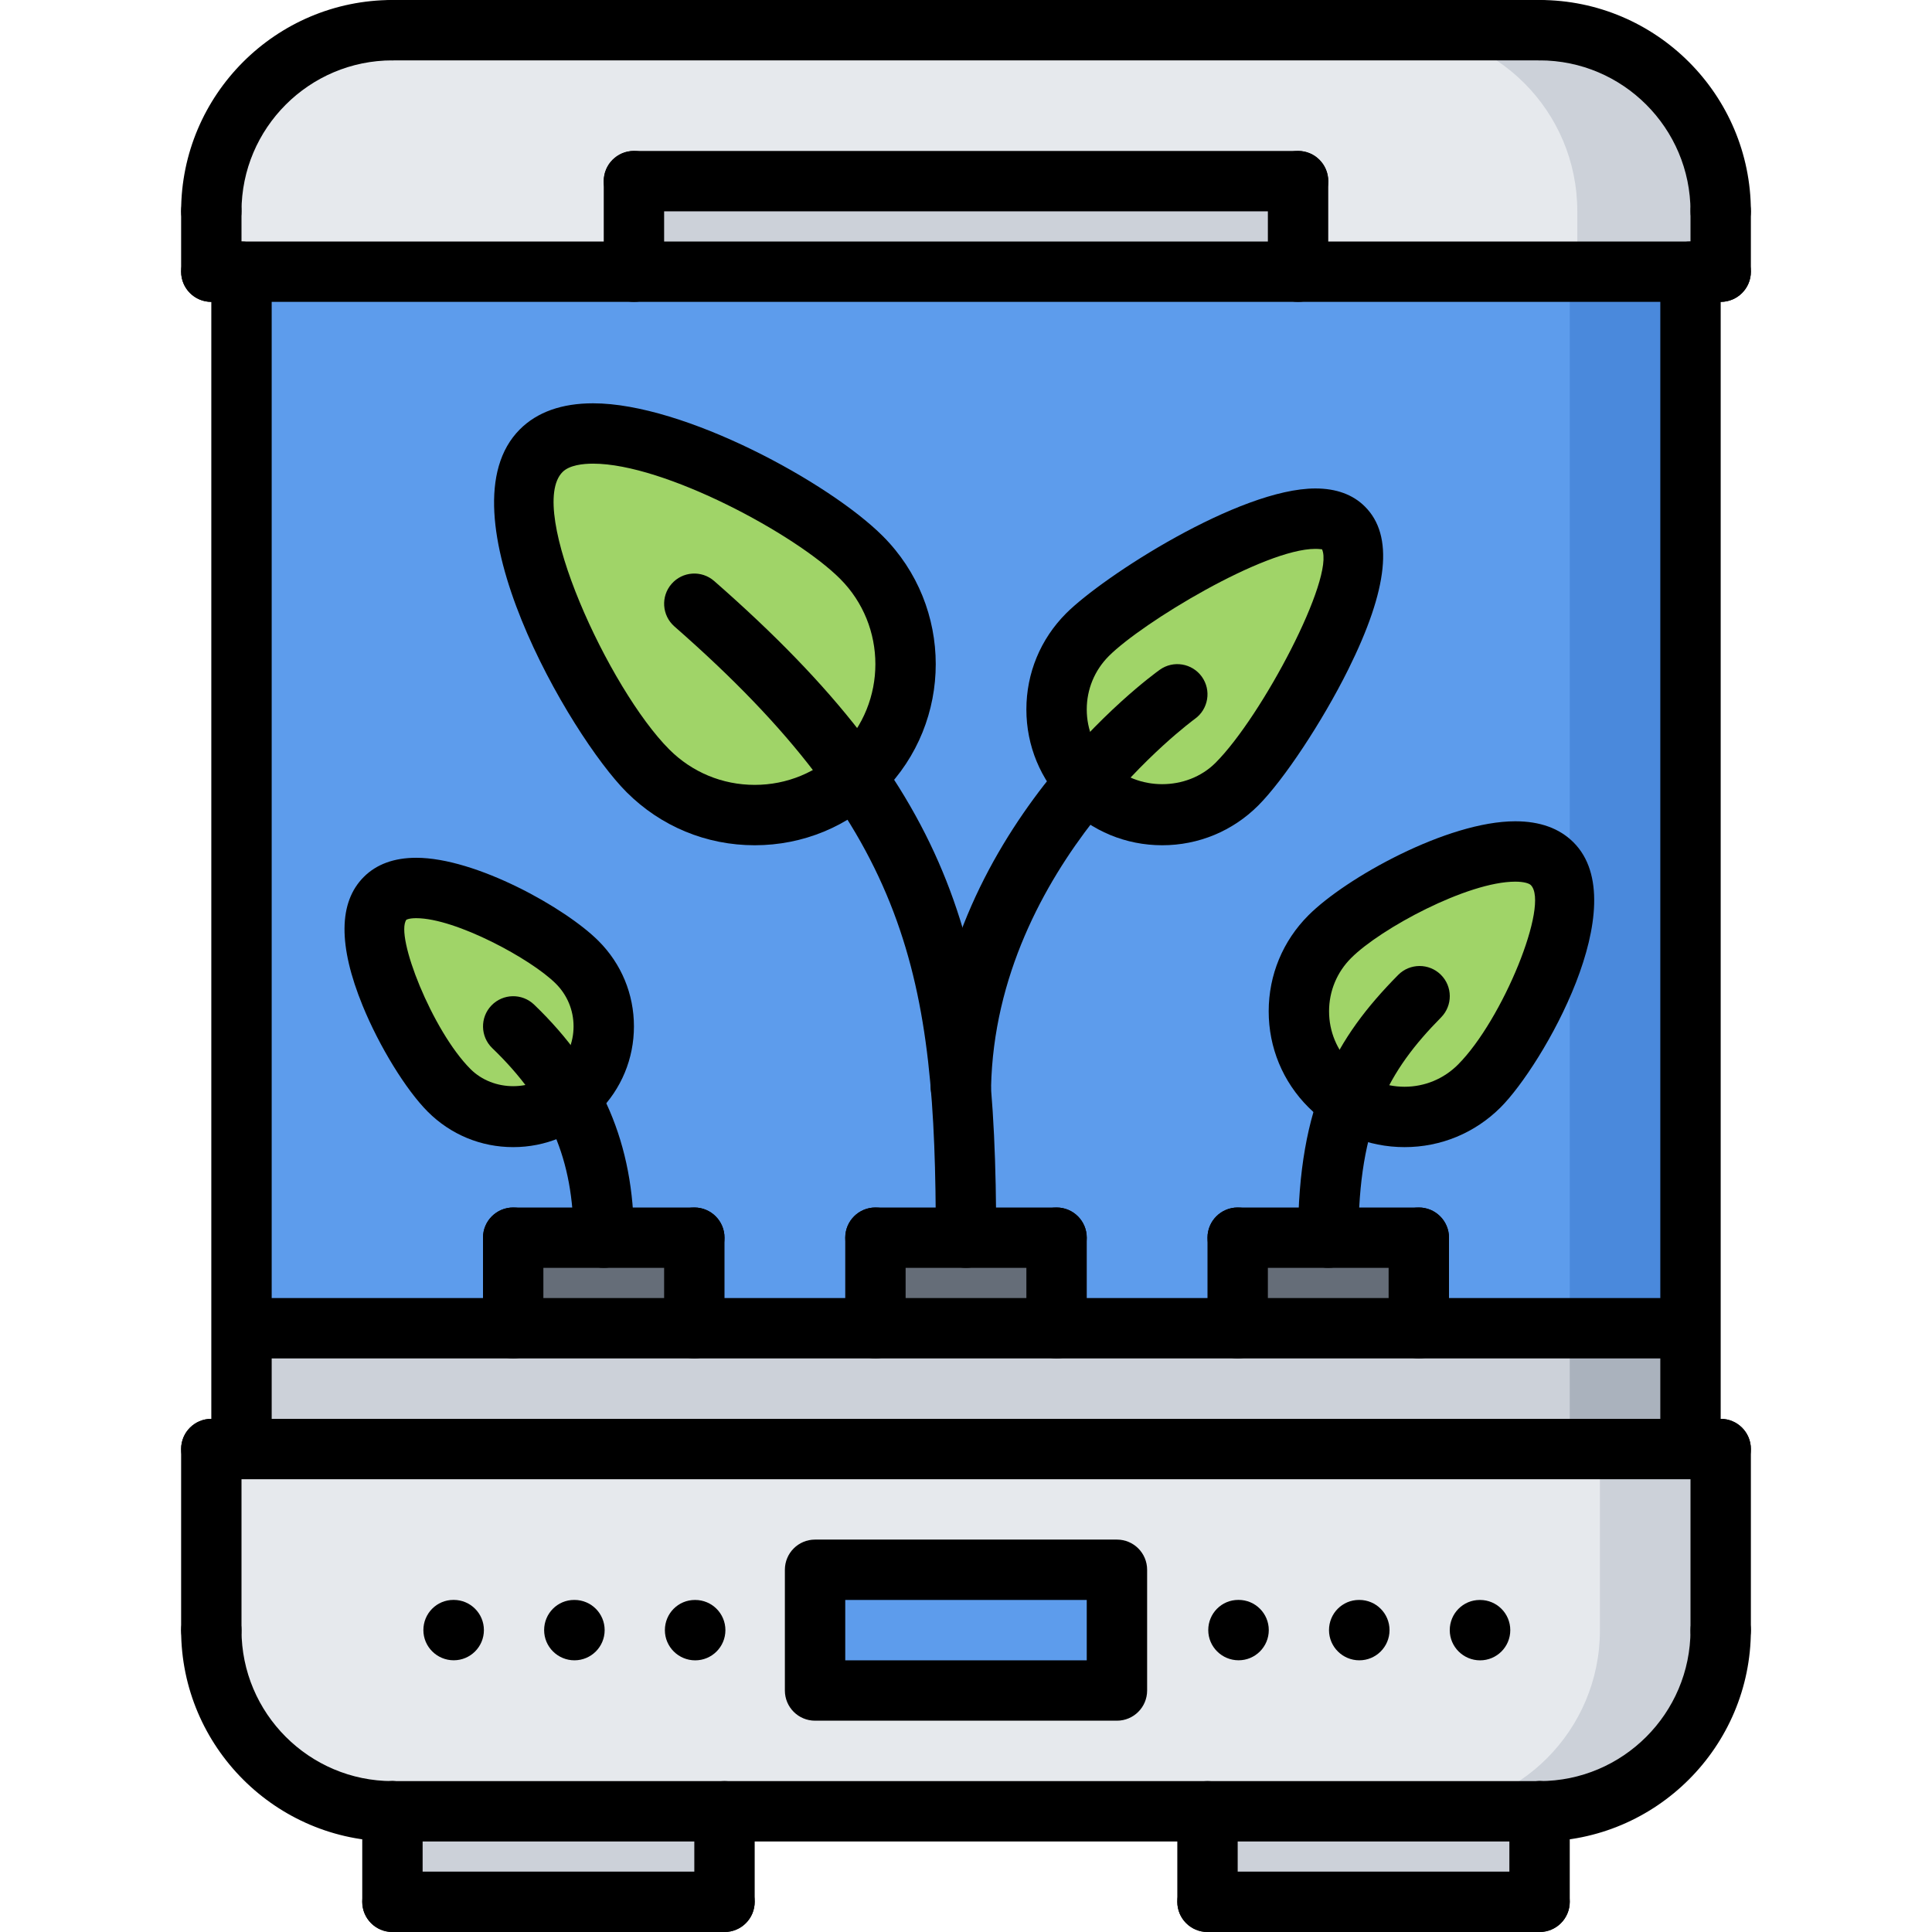 <?xml version="1.0" encoding="iso-8859-1"?>
<!-- Generator: Adobe Illustrator 19.0.0, SVG Export Plug-In . SVG Version: 6.00 Build 0)  -->
<svg version="1.1" id="Capa_1" xmlns="http://www.w3.org/2000/svg" xmlns:xlink="http://www.w3.org/1999/xlink" x="0px" y="0px"
	 viewBox="0 0 512 512" style="enable-background:new 0 0 512 512;" xml:space="preserve">
<g>
	<rect x="104" y="480" style="fill:#CCD1D9;" width="88" height="24"/>
	<rect x="320" y="480" style="fill:#CCD1D9;" width="88" height="24"/>
</g>
<path style="fill:#E6E9ED;" d="M456,384v48c0,26.56-21.44,48-48,48h-88H192h-88c-26.56,0-48-21.44-48-48v-48h8h384H456z M296,448
	v-32h-80v32H296z"/>
<path style="fill:#CCD1D9;" d="M448,384h-24v48c0,26.56-21.44,48-48,48h32c26.56,0,48-21.44,48-48v-48H448z"/>
<rect x="216" y="416" style="fill:#5D9CEC;" width="80" height="32"/>
<polygon style="fill:#CCD1D9;" points="448,382.64 448,384 64,384 64,382.64 64,352 72,352 136,352 184,352 232,352 280,352 
	328,352 376,352 440,352 448,352 "/>
<polygon style="fill:#AAB2BD;" points="440,352 416,352 416,382.64 416,384 448,384 448,382.64 448,352 "/>
<path style="fill:#A0D468;" d="M150.88,290.72c-9.36,7.52-23.128,6.96-31.84-1.76c-9.36-9.36-26.32-41.52-16.96-50.88
	s41.52,7.6,50.88,16.96s9.36,24.56,0,33.92C152.32,289.6,151.6,290.24,150.88,290.72z"/>
<g>
	<polygon style="fill:#656D78;" points="184,328 184,352 136,352 136,328 160,328 	"/>
	<polygon style="fill:#656D78;" points="280,328 280,352 232,352 232,328 256,328 	"/>
	<polygon style="fill:#656D78;" points="376,328 376,352 328,352 328,328 352,328 	"/>
</g>
<g>
	<path style="fill:#A0D468;" d="M357.52,291.76c-1.84-1.04-3.52-2.4-5.128-4c-10.872-10.872-10.872-28.64,0-39.512
		c10.96-10.96,48-30.32,58.96-19.36c10.88,10.96-8.4,48-19.36,58.96C382.64,297.12,368.32,298.48,357.52,291.76z"/>
	<path style="fill:#A0D468;" d="M287.76,207.2c-10.48-10.88-10.32-28.24,0.4-38.96c10.96-10.96,56.96-39.28,67.92-28.32
		s-17.36,56.96-28.32,67.92c-10.872,10.872-28.64,10.872-39.512-0.088C288.08,207.6,287.84,207.36,287.76,207.2z"/>
	<path style="fill:#A0D468;" d="M226.64,205.84c-15.76,14.08-39.84,13.512-54.96-1.52c-15.6-15.68-43.832-69.28-28.24-84.88
		c15.6-15.592,69.2,12.64,84.88,28.24c15.6,15.68,15.6,40.96,0,56.64C227.76,204.88,227.2,205.36,226.64,205.84z"/>
</g>
<path style="fill:#5D9CEC;" d="M150.88,290.72c0.72-0.48,1.44-1.12,2.08-1.76c9.36-9.36,9.36-24.56,0-33.92
	s-41.52-26.32-50.88-16.96s7.6,41.52,16.96,50.88C127.76,297.68,141.52,298.24,150.88,290.72z M226.64,205.84
	c0.56-0.488,1.12-0.96,1.68-1.52c15.6-15.68,15.6-40.96,0-56.64c-15.68-15.6-69.28-43.832-84.88-28.24
	c-15.592,15.6,12.64,69.2,28.24,84.88C186.8,219.36,210.88,219.92,226.64,205.84z M287.76,207.2c0.088,0.16,0.32,0.4,0.488,0.552
	c10.872,10.96,28.64,10.96,39.512,0.088c10.96-10.96,39.28-56.96,28.32-67.92s-56.96,17.36-67.92,28.32
	C277.44,178.96,277.28,196.32,287.76,207.2z M352,328h-24v24h-48v-24h-24h-24v24h-48v-24h-24h-24v24H72h-8V72h104h176h104v280h-8
	h-64v-24H352z M357.52,291.76c10.8,6.72,25.12,5.36,34.48-3.912c10.96-10.96,30.24-48,19.36-58.96c-10.96-10.96-48,8.4-58.96,19.36
	c-10.872,10.872-10.872,28.64,0,39.512C354,289.36,355.68,290.72,357.52,291.76z"/>
<polygon style="fill:#4A89DC;" points="416,72 416,352 440,352 448,352 448,72 "/>
<rect x="168" y="48" style="fill:#CCD1D9;" width="176" height="24"/>
<path style="fill:#E6E9ED;" d="M456,72h-8H344V48H168v24H64h-8V56c0-26.56,21.44-48,48-48h304c26.56,0,48,21.44,48,48V72z"/>
<path style="fill:#CCD1D9;" d="M408,8h-38c26.56,0,48,21.44,48,48v16h30h8V56C456,29.44,434.56,8,408,8z"/>
<path d="M184.24,440.008c-4.424,0-8.04-3.576-8.04-8s3.536-8,7.952-8h0.088c4.416,0,8,3.576,8,8S188.656,440.008,184.24,440.008z"/>
<path d="M152.24,440c-4.424,0-8.04-3.576-8.04-8s3.536-8,7.952-8h0.088c4.416,0,8,3.576,8,8S156.656,440,152.24,440z"/>
<path d="M120.24,439.992c-4.424,0-8.04-3.576-8.04-8s3.536-8,7.952-8h0.088c4.416,0,8,3.576,8,8S124.656,439.992,120.24,439.992z"/>
<path d="M392.24,440.008c-4.424,0-8.04-3.576-8.04-8s3.536-8,7.952-8h0.088c4.416,0,8,3.576,8,8S396.656,440.008,392.24,440.008z"/>
<path d="M360.24,440c-4.424,0-8.04-3.576-8.04-8s3.536-8,7.952-8h0.088c4.416,0,8,3.576,8,8S364.656,440,360.24,440z"/>
<path d="M328.24,439.992c-4.424,0-8.04-3.576-8.04-8s3.536-8,7.952-8h0.088c4.416,0,8,3.576,8,8S332.656,439.992,328.24,439.992z"/>
<path d="M56,64c-4.424,0-8-3.576-8-8c0-30.872,25.128-56,56-56c4.424,0,8,3.576,8,8s-3.576,8-8,8c-22.056,0-40,17.944-40,40
	C64,60.424,60.424,64,56,64z"/>
<path d="M456,64c-4.424,0-8-3.576-8-8c0-22.056-17.944-40-40-40c-4.424,0-8-3.576-8-8s3.576-8,8-8c30.872,0,56,25.128,56,56
	C464,60.424,460.424,64,456,64z"/>
<path d="M408,16H104c-4.424,0-8-3.576-8-8s3.576-8,8-8h304c4.424,0,8,3.576,8,8S412.424,16,408,16z"/>
<path d="M456,80H56c-4.424,0-8-3.576-8-8s3.576-8,8-8h400c4.424,0,8,3.576,8,8S460.424,80,456,80z"/>
<path d="M56,80c-4.424,0-8-3.576-8-8V56c0-4.424,3.576-8,8-8s8,3.576,8,8v16C64,76.424,60.424,80,56,80z"/>
<path d="M456,80c-4.424,0-8-3.576-8-8V56c0-4.424,3.576-8,8-8s8,3.576,8,8v16C464,76.424,460.424,80,456,80z"/>
<path d="M408,488.008c-4.424,0-8-3.576-8-8s3.576-8,8-8c22.056,0,40-17.944,40-40c0-4.424,3.576-8,8-8s8,3.576,8,8
	C464,462.88,438.872,488.008,408,488.008z"/>
<path d="M104,488.008c-30.872,0-56-25.128-56-56c0-4.424,3.576-8,8-8s8,3.576,8,8c0,22.056,17.944,40,40,40c4.424,0,8,3.576,8,8
	S108.424,488.008,104,488.008z"/>
<path d="M408,488.008H104c-4.424,0-8-3.576-8-8s3.576-8,8-8h304c4.424,0,8,3.576,8,8S412.424,488.008,408,488.008z"/>
<path d="M456,392.008H56c-4.424,0-8-3.576-8-8s3.576-8,8-8h400c4.424,0,8,3.576,8,8S460.424,392.008,456,392.008z"/>
<path d="M456,440.008c-4.424,0-8-3.576-8-8v-48c0-4.424,3.576-8,8-8s8,3.576,8,8v48C464,436.432,460.424,440.008,456,440.008z"/>
<path d="M56,440.008c-4.424,0-8-3.576-8-8v-48c0-4.424,3.576-8,8-8s8,3.576,8,8v48C64,436.432,60.424,440.008,56,440.008z"/>
<path d="M64,390.664c-4.424,0-8-3.576-8-8V72c0-4.424,3.576-8,8-8s8,3.576,8,8v310.664C72,387.088,68.424,390.664,64,390.664z"/>
<path d="M448,390.664c-4.424,0-8-3.576-8-8V72c0-4.424,3.576-8,8-8s8,3.576,8,8v310.664C456,387.088,452.424,390.664,448,390.664z"
	/>
<path d="M104,512c-4.424,0-8-3.576-8-8v-23.992c0-4.424,3.576-8,8-8s8,3.576,8,8V504C112,508.424,108.424,512,104,512z"/>
<path d="M192,512h-88c-4.424,0-8-3.576-8-8s3.576-8,8-8h88c4.424,0,8,3.576,8,8S196.424,512,192,512z"/>
<path d="M192,512c-4.424,0-8-3.576-8-8v-23.992c0-4.424,3.576-8,8-8s8,3.576,8,8V504C200,508.424,196.424,512,192,512z"/>
<path d="M320,512c-4.424,0-8-3.576-8-8v-23.992c0-4.424,3.576-8,8-8s8,3.576,8,8V504C328,508.424,324.424,512,320,512z"/>
<path d="M408,512h-88c-4.424,0-8-3.576-8-8s3.576-8,8-8h88c4.424,0,8,3.576,8,8S412.424,512,408,512z"/>
<path d="M408,512c-4.424,0-8-3.576-8-8v-23.992c0-4.424,3.576-8,8-8s8,3.576,8,8V504C416,508.424,412.424,512,408,512z"/>
<path d="M296,456h-80c-4.424,0-8-3.576-8-8v-31.992c0-4.424,3.576-8,8-8h80c4.424,0,8,3.576,8,8V448
	C304,452.424,300.424,456,296,456z M224,440h64v-15.992h-64V440z"/>
<path d="M168,80c-4.424,0-8-3.576-8-8V48c0-4.424,3.576-8,8-8s8,3.576,8,8v24C176,76.424,172.424,80,168,80z"/>
<path d="M344,80c-4.424,0-8-3.576-8-8V48c0-4.424,3.576-8,8-8s8,3.576,8,8v24C352,76.424,348.424,80,344,80z"/>
<path d="M344,56H168c-4.424,0-8-3.576-8-8s3.576-8,8-8h176c4.424,0,8,3.576,8,8S348.424,56,344,56z"/>
<path d="M440,360H72c-4.424,0-8-3.576-8-8s3.576-8,8-8h368c4.424,0,8,3.576,8,8S444.424,360,440,360z"/>
<path d="M136,360c-4.424,0-8-3.576-8-8v-24c0-4.424,3.576-8,8-8s8,3.576,8,8v24C144,356.424,140.424,360,136,360z"/>
<path d="M184,336h-48c-4.424,0-8-3.576-8-8s3.576-8,8-8h48c4.424,0,8,3.576,8,8S188.424,336,184,336z"/>
<path d="M184,360c-4.424,0-8-3.576-8-8v-24c0-4.424,3.576-8,8-8s8,3.576,8,8v24C192,356.424,188.424,360,184,360z"/>
<path d="M232,360c-4.424,0-8-3.576-8-8v-24c0-4.424,3.576-8,8-8s8,3.576,8,8v24C240,356.424,236.424,360,232,360z"/>
<path d="M280,336h-48c-4.424,0-8-3.576-8-8s3.576-8,8-8h48c4.424,0,8,3.576,8,8S284.424,336,280,336z"/>
<path d="M280,360c-4.424,0-8-3.576-8-8v-24c0-4.424,3.576-8,8-8s8,3.576,8,8v24C288,356.424,284.424,360,280,360z"/>
<path d="M328,360c-4.424,0-8-3.576-8-8v-24c0-4.424,3.576-8,8-8s8,3.576,8,8v24C336,356.424,332.424,360,328,360z"/>
<path d="M376,336h-48c-4.424,0-8-3.576-8-8s3.576-8,8-8h48c4.424,0,8,3.576,8,8S380.424,336,376,336z"/>
<path d="M376,360c-4.424,0-8-3.576-8-8v-24c0-4.424,3.576-8,8-8s8,3.576,8,8v24C384,356.424,380.424,360,376,360z"/>
<path d="M256,336c-4.424,0-8-3.576-8-8c0-68.904-6.832-107.352-69.264-161.976c-3.328-2.912-3.664-7.968-0.76-11.288
	c2.912-3.344,7.968-3.664,11.288-0.76C253.616,210.28,264,251.392,264,328C264,332.424,260.424,336,256,336z"/>
<path d="M200.008,224c-12.824,0-24.872-4.992-33.944-14.056c-15-15-49.816-74.632-28.288-96.168
	c4.576-4.576,11.112-6.896,19.392-6.896c24.136,0,62.608,21.016,76.776,35.184c18.712,18.712,18.72,49.168,0.008,67.88
	C224.872,219.008,212.824,224,200.008,224z M157.168,122.872c-2.672,0-6.248,0.384-8.08,2.208
	c-9.712,9.72,12.312,57.568,28.288,73.544c6.048,6.048,14.088,9.376,22.632,9.376s16.576-3.328,22.624-9.368
	c12.472-12.48,12.472-32.784-0.008-45.256C210.856,141.608,176.136,122.872,157.168,122.872z"/>
<path d="M254.632,296c-0.056,0-0.112,0-0.168,0c-4.416-0.096-7.92-3.752-7.832-8.168c1.44-67.232,58.296-108.608,60.72-110.336
	c3.576-2.568,8.576-1.744,11.152,1.848c2.568,3.584,1.744,8.584-1.84,11.16c-0.52,0.384-52.768,38.584-54.024,97.672
	C262.536,292.528,258.976,296,254.632,296z"/>
<path d="M308,224c-9.624,0-18.664-3.752-25.464-10.544C275.752,206.664,272,197.624,272,188.008s3.744-18.656,10.536-25.464
	c9.832-9.832,45.896-33.096,66.056-33.096c5.528,0,9.952,1.616,13.144,4.816c7.648,7.64,6.192,21.76-4.44,43.16
	c-6.856,13.808-17.112,29.296-23.848,36.04C326.648,220.256,317.608,224,308,224z M348.592,145.456
	c-13.592,0-45.856,19.528-54.744,28.408c-3.768,3.776-5.848,8.8-5.848,14.144c0,5.336,2.08,10.36,5.856,14.128
	c7.536,7.568,20.72,7.568,28.272,0.016c12.352-12.36,31.672-49.112,28.216-56.6C350.28,145.608,349.704,145.456,348.592,145.456z"/>
<path d="M160,336c-4.424,0-8-3.576-8-8c0-20.696-6.448-35.72-21.544-50.232c-3.176-3.064-3.28-8.128-0.216-11.312
	c3.064-3.176,8.12-3.28,11.312-0.216C159.592,283.576,168,303.2,168,328C168,332.424,164.424,336,160,336z"/>
<path d="M372.224,304L372.224,304c-9.632,0-18.672-3.752-25.464-10.552c-6.8-6.784-10.544-15.824-10.544-25.44
	s3.744-18.656,10.544-25.456c9.896-9.904,36.816-24.904,54.808-24.904c6.528,0,11.72,1.872,15.424,5.584
	c16.416,16.4-8.176,59.08-19.312,70.232C390.864,300.264,381.832,304,372.224,304z M401.568,233.648
	c-12.632,0-35.696,12.424-43.488,20.224c-3.792,3.776-5.864,8.8-5.864,14.136s2.088,10.36,5.856,14.128
	c3.784,3.784,8.8,5.864,14.144,5.864h0.008c5.336,0,10.36-2.08,14.136-5.848c11.872-11.88,24.336-42.584,19.32-47.6
	C405.264,234.136,403.936,233.648,401.568,233.648z"/>
<path d="M352,336c-4.424,0-8-3.576-8-8c0-35.592,10.152-53.032,26.512-69.616c3.104-3.152,8.176-3.176,11.312-0.08
	c3.152,3.104,3.176,8.168,0.08,11.312C368.032,283.68,360,297.736,360,328C360,332.424,356.424,336,352,336z"/>
<path d="M136,304c-8.544,0-16.576-3.328-22.624-9.376c-5.768-5.768-12.864-17.312-17.264-28.088
	C89.6,250.6,89.696,239.112,96.408,232.4c3.368-3.376,8.048-5.08,13.896-5.08c15.8,0,39.544,13.264,48.32,22.048
	C164.672,255.424,168,263.456,168,272s-3.328,16.576-9.376,22.624S144.544,304,136,304z M110.304,243.328
	c-1.976,0-2.608,0.416-2.616,0.424c-3.048,4.248,6.888,29.448,17,39.56c6.048,6.048,16.576,6.048,22.624,0
	c3.024-3.024,4.688-7.04,4.688-11.312s-1.664-8.288-4.688-11.312C140.776,254.152,120.776,243.328,110.304,243.328z"/>
<g>
</g>
<g>
</g>
<g>
</g>
<g>
</g>
<g>
</g>
<g>
</g>
<g>
</g>
<g>
</g>
<g>
</g>
<g>
</g>
<g>
</g>
<g>
</g>
<g>
</g>
<g>
</g>
<g>
</g>
</svg>
